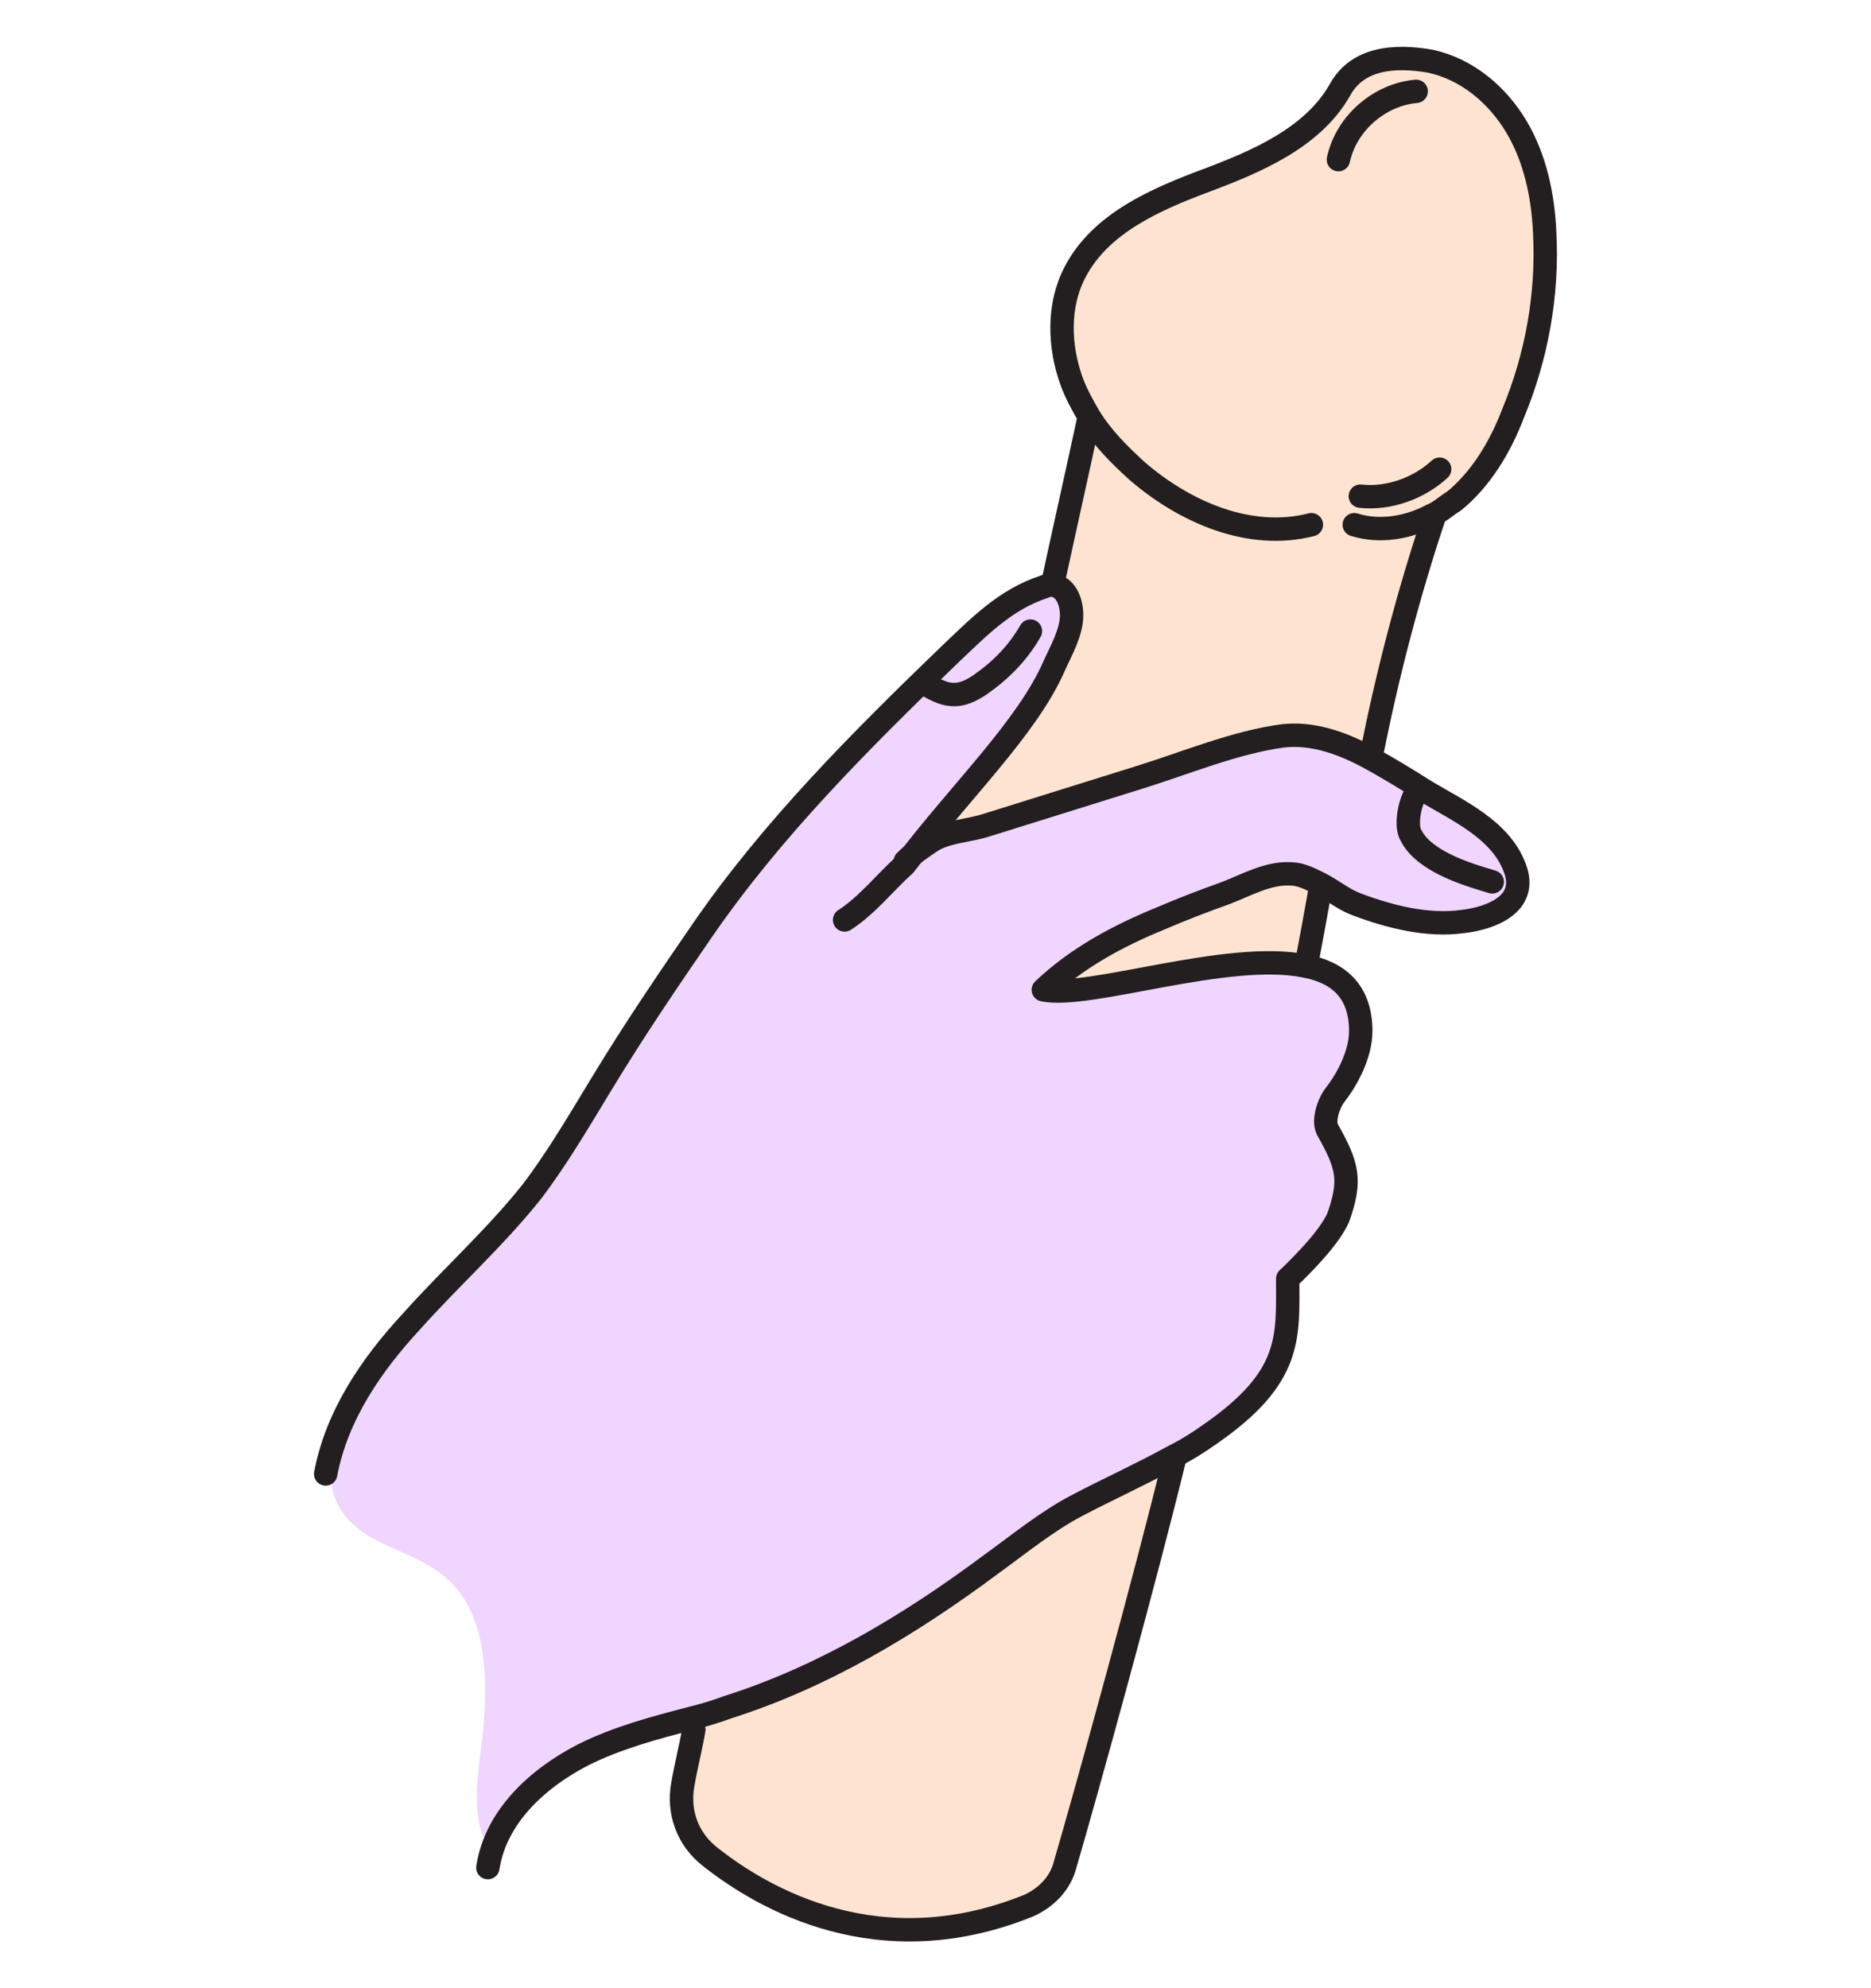 <svg width="32" height="34" viewBox="0 0 32 34" fill="none" xmlns="http://www.w3.org/2000/svg">
<path d="M16.218 14.401C16.436 14.292 16.68 14.238 16.924 14.157C17.793 13.885 18.662 13.614 19.53 13.342C20.317 13.098 21.132 12.745 21.973 12.636C22.462 12.555 22.95 12.745 23.412 12.989C23.765 13.179 24.09 13.397 24.416 13.587C24.959 13.912 25.692 14.265 25.936 14.889C26.18 15.514 25.529 15.758 25.04 15.812C24.416 15.894 23.765 15.731 23.222 15.514C23.005 15.432 22.814 15.297 22.597 15.161C22.434 15.079 22.272 14.998 22.109 14.998C21.729 14.971 21.349 15.188 20.996 15.324C20.616 15.46 20.236 15.595 19.883 15.758C19.15 16.057 18.444 16.437 17.874 16.98C18.662 17.142 21.023 16.328 22.353 16.572C22.923 16.681 23.303 17.007 23.303 17.685C23.303 18.093 23.059 18.527 22.869 18.771C22.76 18.907 22.625 19.205 22.733 19.368C23.113 19.993 23.167 20.237 22.923 20.861C22.787 21.268 22.055 21.92 22.055 21.92C22.055 22.924 22.136 23.603 20.724 24.58C20.534 24.716 20.317 24.824 20.1 24.96C19.557 25.259 18.96 25.53 18.444 25.801C17.929 26.073 17.44 26.453 16.979 26.806C15.594 27.837 14.101 28.733 12.473 29.249C12.255 29.303 12.065 29.384 11.848 29.439C11.224 29.629 10.572 29.792 10.002 30.063C9.351 30.389 8.89 31.23 8.265 31.42C8.048 30.877 8.211 30.145 8.265 29.575C8.347 28.652 8.32 27.566 7.614 26.969C7.261 26.67 6.799 26.534 6.392 26.317C4.764 25.421 6.229 23.603 7.044 22.653C7.722 21.893 8.482 21.214 9.107 20.427C9.541 19.857 9.921 19.205 10.301 18.581C10.844 17.685 11.414 16.844 12.011 15.975C12.255 15.595 12.527 15.215 12.853 14.889C13.206 14.537 13.368 14.129 13.748 13.777C14.427 13.179 15.214 12.474 15.784 11.768C16.327 11.116 17.141 10.411 17.983 10.139C18.064 10.112 18.119 10.085 18.2 10.085C18.499 10.329 18.227 10.845 18.119 11.198C17.82 12.365 16.951 13.315 16.137 14.211L16.218 14.401Z" fill="#F0D5FF"/>
<path d="M18.226 31.882C18.145 32.208 17.901 32.452 17.602 32.588C15.078 33.62 13.096 32.48 12.146 31.747C11.766 31.448 11.603 30.986 11.684 30.525C11.739 30.199 11.793 29.901 11.875 29.575L11.82 29.385C12.037 29.331 12.227 29.276 12.445 29.195C14.073 28.679 15.566 27.784 16.951 26.752C17.439 26.399 17.901 26.019 18.416 25.748C18.932 25.476 19.529 25.205 20.072 24.906C19.584 26.942 18.579 30.579 18.226 31.882Z" fill="#F0D5FF"/>
<path d="M22.358 16.491L22.33 16.573C21 16.301 18.639 17.143 17.852 16.98C18.422 16.437 19.127 16.057 19.86 15.758C20.24 15.596 20.593 15.46 20.973 15.324C21.326 15.188 21.706 14.971 22.086 14.998C22.249 14.998 22.412 15.08 22.575 15.161C22.52 15.623 22.439 16.057 22.358 16.491Z" fill="#F0D5FF"/>
<path d="M24.493 8.81L24.52 8.864C24.086 10.167 23.733 11.524 23.462 12.881L23.407 12.99C22.946 12.745 22.457 12.583 21.969 12.637C21.154 12.745 20.313 13.098 19.526 13.343C18.657 13.614 17.789 13.886 16.92 14.157C16.676 14.238 16.431 14.293 16.214 14.401L16.133 14.211C16.974 13.316 17.816 12.393 18.114 11.198C18.196 10.845 18.467 10.303 18.196 10.085C18.114 10.113 18.06 10.113 17.979 10.14C18.196 9.162 18.413 8.158 18.63 7.181C18.494 6.991 18.413 6.801 18.331 6.584C18.114 5.987 18.087 5.281 18.386 4.711C18.82 3.869 19.77 3.462 20.639 3.136C21.507 2.811 22.485 2.404 22.919 1.589C23.217 1.046 23.842 0.992 24.466 1.101C25.09 1.209 25.606 1.671 25.932 2.214C26.258 2.756 26.393 3.381 26.421 4.032C26.475 5.091 26.285 6.149 25.878 7.127C25.633 7.697 25.335 8.24 24.873 8.62C24.738 8.674 24.602 8.755 24.493 8.81Z" fill="#F0D5FF"/>
<path d="M18.218 31.882C18.137 32.208 17.893 32.452 17.594 32.588C15.07 33.62 13.088 32.48 12.138 31.747C11.758 31.448 11.595 30.986 11.677 30.525C11.731 30.199 11.785 29.901 11.867 29.575L11.812 29.385C12.03 29.331 12.22 29.276 12.437 29.195C14.065 28.679 15.558 27.784 16.943 26.752C17.431 26.399 17.893 26.019 18.409 25.748C18.924 25.476 19.521 25.205 20.064 24.906C19.576 26.942 18.571 30.579 18.218 31.882Z" fill="#FFE3D1"/>
<path d="M22.342 16.491L22.315 16.573C20.985 16.301 18.623 17.143 17.836 16.98C18.406 16.437 19.112 16.057 19.845 15.758C20.225 15.596 20.578 15.46 20.957 15.324C21.31 15.188 21.69 14.971 22.07 14.998C22.233 14.998 22.396 15.08 22.559 15.161C22.505 15.623 22.423 16.057 22.342 16.491Z" fill="#FFE3D1"/>
<path d="M18.622 7.154C18.486 6.964 18.404 6.774 18.323 6.556C18.106 5.959 18.079 5.253 18.377 4.683C18.812 3.842 19.762 3.435 20.63 3.109C21.499 2.783 22.476 2.376 22.91 1.562C23.209 1.019 23.833 0.965 24.458 1.073C25.082 1.182 25.598 1.643 25.923 2.186C26.249 2.729 26.385 3.353 26.412 4.005C26.466 5.063 26.276 6.122 25.869 7.099C25.625 7.669 25.326 8.212 24.865 8.592C24.756 8.674 24.62 8.755 24.485 8.837L24.512 8.891C24.078 10.194 23.725 11.551 23.453 12.908L23.399 13.017C22.938 12.772 22.449 12.61 21.96 12.664C21.146 12.772 20.305 13.125 19.517 13.37C18.649 13.641 17.78 13.912 16.912 14.184C16.586 14.293 16.233 14.293 15.961 14.455C15.799 14.564 15.636 14.672 15.5 14.808C16.423 13.587 17.617 12.474 18.052 11.415C18.16 11.171 18.35 10.845 18.35 10.547C18.35 10.302 18.242 10.058 18.024 10.031V10.004C18.214 8.999 18.377 8.158 18.622 7.154Z" fill="#FFE3D1"/>
<path d="M15.45 14.809C15.124 15.107 14.825 15.487 14.445 15.732" stroke="#231F20" stroke-width="0.4" stroke-miterlimit="10" stroke-linecap="round" stroke-linejoin="round"/>
<path d="M8.344 31.938C8.479 31.069 9.185 30.417 9.972 30.01C10.57 29.712 11.194 29.549 11.818 29.386C12.035 29.332 12.225 29.277 12.443 29.196C14.071 28.68 15.564 27.785 16.948 26.753C17.437 26.4 17.898 26.02 18.414 25.749C18.93 25.477 19.527 25.206 20.07 24.907C20.287 24.799 20.504 24.663 20.694 24.527C22.106 23.55 22.024 22.871 22.024 21.867C22.024 21.867 22.73 21.216 22.893 20.808C23.11 20.184 23.056 19.94 22.703 19.316C22.622 19.153 22.73 18.854 22.839 18.718C23.029 18.474 23.273 18.04 23.273 17.633C23.273 16.954 22.893 16.628 22.323 16.52C20.993 16.248 18.631 17.09 17.844 16.927C18.414 16.384 19.12 16.004 19.853 15.705C20.233 15.542 20.586 15.407 20.966 15.271C21.319 15.135 21.699 14.918 22.079 14.945C22.242 14.945 22.404 15.027 22.567 15.108C22.785 15.217 22.974 15.38 23.192 15.461C23.762 15.678 24.413 15.841 25.01 15.76C25.499 15.705 26.15 15.461 25.906 14.837C25.662 14.185 24.929 13.86 24.386 13.534C24.087 13.344 23.735 13.127 23.382 12.937C22.92 12.692 22.432 12.529 21.943 12.584C21.129 12.692 20.287 13.045 19.5 13.29C18.631 13.561 17.763 13.832 16.894 14.104C16.568 14.212 16.216 14.212 15.944 14.375C15.781 14.484 15.618 14.592 15.483 14.728" stroke="#231F20" stroke-width="0.4" stroke-miterlimit="10" stroke-linecap="round" stroke-linejoin="round"/>
<path d="M5.57 25.206C5.76 24.201 6.357 23.333 7.036 22.6C7.715 21.84 8.475 21.161 9.099 20.374C9.533 19.804 9.913 19.152 10.293 18.528C10.836 17.632 11.406 16.791 12.004 15.922C13.198 14.185 14.718 12.665 16.238 11.199C16.727 10.738 17.188 10.249 17.867 10.032C17.921 10.005 17.975 10.005 18.002 10.005C18.22 10.032 18.328 10.276 18.328 10.521C18.328 10.819 18.138 11.145 18.029 11.389C17.568 12.448 16.401 13.561 15.478 14.782" stroke="#231F20" stroke-width="0.4" stroke-miterlimit="10" stroke-linecap="round" stroke-linejoin="round"/>
<path d="M23.461 12.882C23.732 11.524 24.085 10.167 24.52 8.864" stroke="#231F20" stroke-width="0.4" stroke-miterlimit="10" stroke-linecap="round" stroke-linejoin="round"/>
<path d="M18.624 7.154C18.407 8.159 18.217 9 18 10.004" stroke="#231F20" stroke-width="0.4" stroke-miterlimit="10" stroke-linecap="round" stroke-linejoin="round"/>
<path d="M23.162 8.973C23.596 9.109 24.085 9.027 24.492 8.81C24.628 8.756 24.736 8.647 24.872 8.566C25.334 8.186 25.659 7.643 25.877 7.073C26.284 6.096 26.474 5.037 26.419 3.978C26.392 3.354 26.257 2.703 25.931 2.16C25.605 1.617 25.089 1.183 24.465 1.047C23.841 0.938 23.216 0.993 22.918 1.536C22.456 2.35 21.506 2.757 20.638 3.083C19.769 3.408 18.819 3.816 18.385 4.657C18.086 5.227 18.113 5.933 18.331 6.53C18.412 6.747 18.52 6.937 18.629 7.127C18.846 7.48 19.145 7.779 19.443 8.05C20.258 8.756 21.371 9.244 22.429 8.973" stroke="#231F20" stroke-width="0.4" stroke-miterlimit="10" stroke-linecap="round" stroke-linejoin="round"/>
<path d="M22.891 2.73C23.026 2.105 23.596 1.617 24.221 1.562" stroke="#231F20" stroke-width="0.4" stroke-miterlimit="10" stroke-linecap="round" stroke-linejoin="round"/>
<path d="M23.266 8.485C23.754 8.539 24.27 8.349 24.623 8.023" stroke="#231F20" stroke-width="0.4" stroke-miterlimit="10" stroke-linecap="round" stroke-linejoin="round"/>
<path d="M22.588 15.162C22.507 15.624 22.425 16.058 22.344 16.492" stroke="#231F20" stroke-width="0.4" stroke-miterlimit="10" stroke-linecap="round" stroke-linejoin="round"/>
<path d="M11.867 29.575C11.812 29.901 11.731 30.2 11.677 30.525C11.595 30.987 11.758 31.448 12.138 31.747C13.061 32.48 15.043 33.62 17.594 32.588C17.893 32.453 18.137 32.208 18.218 31.883C18.599 30.58 19.603 26.942 20.091 24.934" stroke="#231F20" stroke-width="0.4" stroke-miterlimit="10" stroke-linecap="round" stroke-linejoin="round"/>
<path d="M24.219 13.56C24.11 13.723 24.029 14.131 24.137 14.293C24.246 14.511 24.49 14.674 24.707 14.782C24.979 14.918 25.25 14.999 25.522 15.081" stroke="#231F20" stroke-width="0.4" stroke-miterlimit="10" stroke-linecap="round" stroke-linejoin="round"/>
<path d="M15.859 11.715C16.212 11.932 16.429 11.932 16.755 11.715C17.108 11.471 17.407 11.172 17.624 10.792" stroke="#231F20" stroke-width="0.4" stroke-miterlimit="10" stroke-linecap="round" stroke-linejoin="round"/>
</svg>
